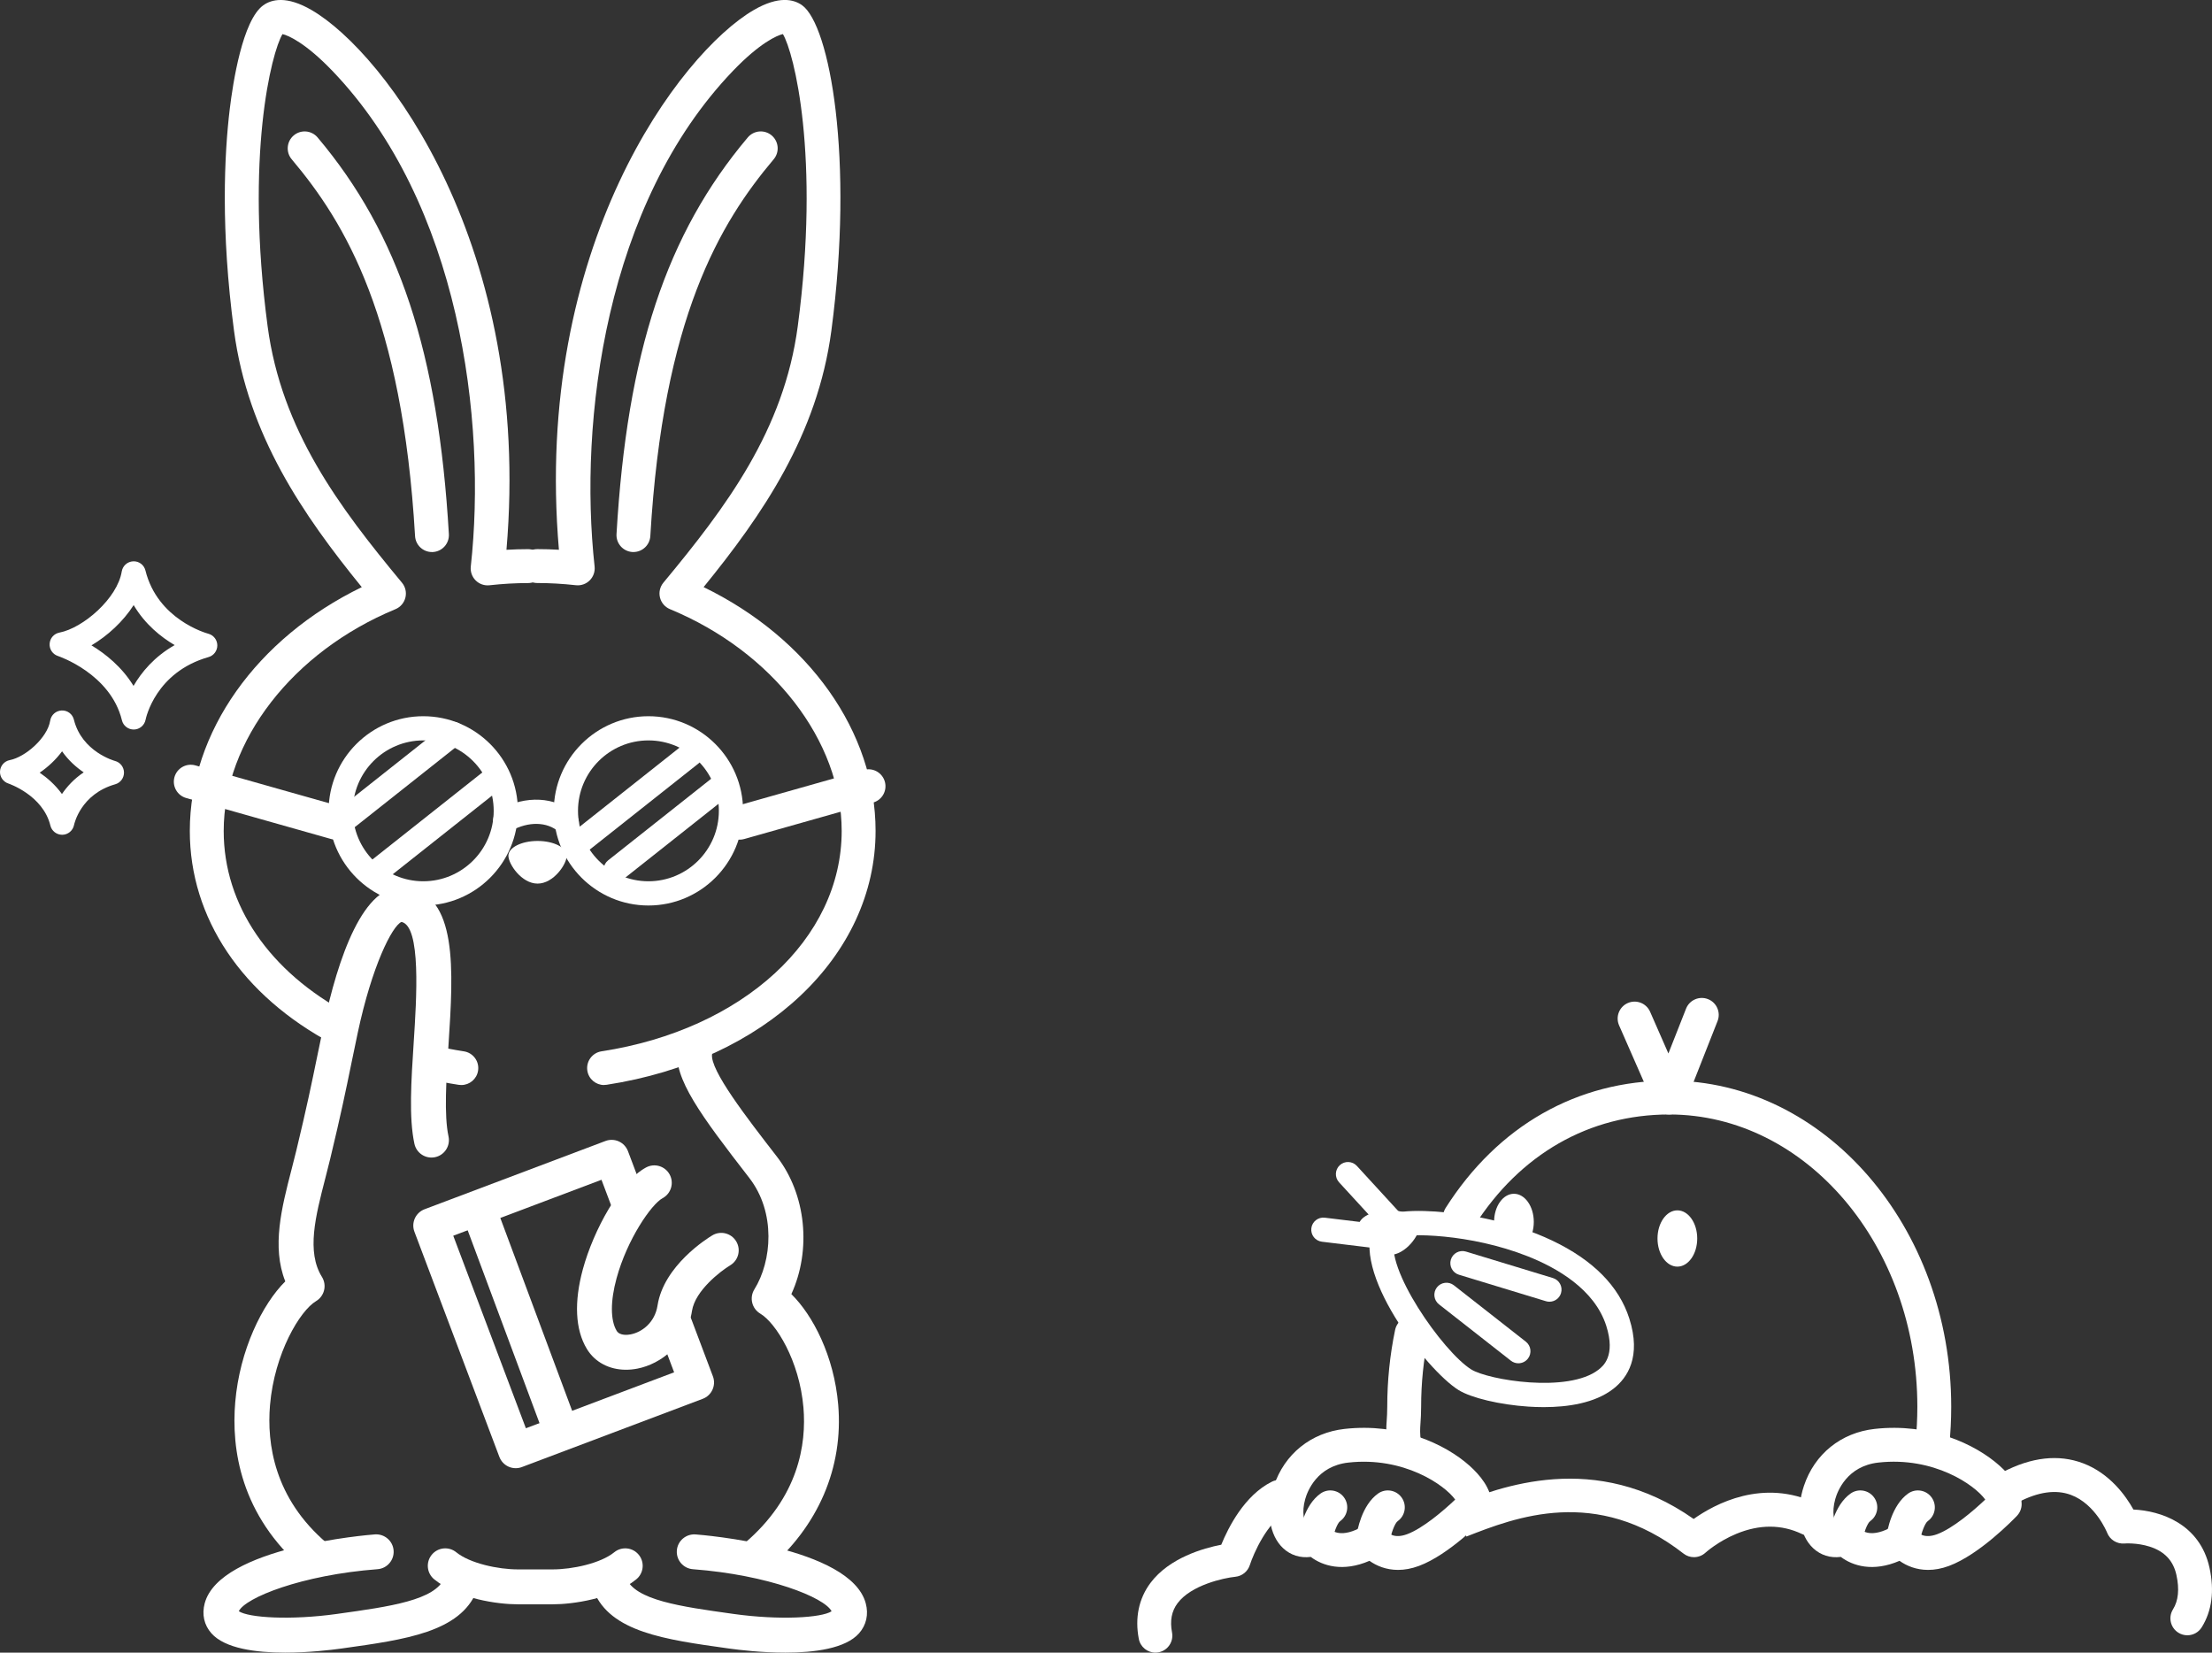 <?xml version="1.0" encoding="UTF-8"?><svg id="_レイヤー_2" xmlns="http://www.w3.org/2000/svg" viewBox="0 0 136 101.596"><rect x="0" y="0" width="136" height="101.596" fill="#333333" stroke="none"/><defs><style>.cls-1{fill-rule:evenodd;}.cls-1,.cls-2{fill:#fff;}</style></defs><g id="_レイヤー_1-2"><path class="cls-1" d="M34.846,52.608c0,.503-.803,1.712-1.794,1.712-.991,0-1.794-1.209-1.794-1.712,0-.503.803-.91,1.794-.91.991,0,1.794.407,1.794.91Z"/><path class="cls-2" d="M28.364,66.703c-.053,0-.106-.004-.16-.012-.351-.054-.705-.116-1.051-.183-.565-.11-.933-.657-.823-1.222.11-.565.657-.933,1.222-.823.32.062.646.119.97.169.569.087.959.619.871,1.188-.079.515-.523.883-1.028.883Z"/><path class="cls-2" d="M20.947,64.298c-.165 0-.332-.039-.488-.122-5.586-2.966-8.789-7.739-8.789-13.094,0-6.083,4.106-11.844,10.573-14.987-3.601-4.429-7-9.341-7.855-15.764-.827-6.215-.598-10.848-.26-13.64.194-1.607.784-5.445,2.057-6.364.505-.364,1.431-.608,2.983.297,4.502,2.623,13.568,14.538,11.971,33.175.448-.026.888-.039,1.327-.039.575,0,1.042.466,1.042,1.042,0,.575-.467,1.042-1.042,1.042-.769,0-1.545.044-2.372.135-.313.035-.627-.075-.85-.299-.224-.223-.333-.536-.299-.85.984-8.947-.656-22.298-8.515-30.479-1.634-1.701-2.695-2.174-3.062-2.254-.673,1.115-2.307,7.488-.914,17.961.85,6.394,4.393,11.105,8.261,15.764.212.255.289.595.21.916-.08.321-.307.586-.613.712-6.315,2.614-10.558,8.093-10.558,13.634,0,4.559,2.8,8.661,7.683,11.254.508.27.701.9.431,1.409-.187.352-.548.553-.921.553Z"/><path class="cls-2" d="M26.558,33.937c-.548,0-1.007-.427-1.039-.981-.785-13.42-4.274-19.24-7.584-23.163-.371-.44-.315-1.097.124-1.468.44-.371,1.097-.315,1.468.125,5.005,5.932,7.418,13.225,8.071,24.385.033.574-.405,1.067-.979,1.101-.021.001-.041.002-.062.002Z"/><path class="cls-2" d="M37.139,66.703c-.505,0-.949-.369-1.028-.884-.087-.569.303-1.1.871-1.188,8.695-1.336,14.767-6.908,14.767-13.549,0-5.541-4.243-11.02-10.558-13.634-.306-.127-.533-.391-.613-.712-.08-.321-.002-.661.21-.916,3.868-4.659,7.41-9.37,8.261-15.764,1.393-10.473-.24-16.847-.914-17.961-.367.081-1.428.553-3.062,2.254-7.859,8.181-9.498,21.532-8.515,30.479.034.314-.076.627-.299.85-.223.224-.537.334-.85.299-.827-.091-1.603-.135-2.372-.135-.575,0-1.042-.466-1.042-1.042,0-.575.467-1.042,1.042-1.042.439,0,.879.013,1.327.039-1.597-18.636,7.469-30.552,11.971-33.175,1.552-.904,2.479-.66,2.983-.297,1.698,1.227,3.204,9.43,1.797,20.004-.855,6.423-4.254,11.336-7.855,15.764,6.467,3.143,10.573,8.904,10.573,14.987,0,7.693-6.799,14.112-16.534,15.608-.053.008-.107.012-.159.012Z"/><path class="cls-2" d="M38.946,33.937c-.02,0-.041-.001-.062-.002-.574-.034-1.013-.527-.979-1.101.653-11.16,3.067-18.453,8.071-24.385.371-.44,1.028-.495,1.468-.125.44.371.496,1.028.124,1.468-3.309,3.923-6.798,9.743-7.584,23.163-.033.554-.492.981-1.039.981Z"/><path class="cls-2" d="M46.476,96.757c-.303,0-.605-.128-.817-.377-.384-.451-.33-1.128.121-1.512,3.334-2.838,3.807-6.101,3.618-8.338-.245-2.885-1.699-5.208-2.655-5.775-.248-.147-.426-.388-.494-.668-.068-.28-.021-.576.131-.821,1.08-1.734,1.336-4.726-.313-6.854-2.994-3.862-4.675-6.134-4.409-7.922.087-.586.634-.989,1.219-.903.586.087.99.633.903,1.219-.144.969,2.144,3.921,3.982,6.293,1.808,2.332,2.134,5.749.893,8.457,1.329,1.303,2.628,3.82,2.88,6.794.329,3.872-1.221,7.477-4.364,10.153-.202.172-.449.256-.695.256Z"/><path class="cls-2" d="M48.282,101.596c-1.441,0-2.806-.161-3.475-.254l-.055-.008c-3.875-.54-7.221-1.006-8.247-3.521-.224-.548.04-1.174.588-1.398s1.174.04,1.398.588c.559,1.371,3.338,1.758,6.556,2.207l.055.008c2.832.395,5.409.239,6.026-.164-.424-.844-3.872-2.233-8.526-2.586-.591-.045-1.033-.56-.988-1.15.044-.591.56-1.03,1.15-.989.389.03,9.535.762,10.465,4.238.182.681.035,1.334-.412,1.84-.831.94-2.742,1.189-4.536,1.189ZM51.163,99.138h.003-.003Z"/><path class="cls-2" d="M38.489,84.206c-1.027,0-1.916-.463-2.413-1.289-.709-1.178-.791-2.874-.237-4.902.654-2.392,2.285-5.382,3.881-6.244.521-.282,1.172-.087,1.453.434.281.521.087,1.172-.434,1.453-.694.375-2.177,2.529-2.831,4.923-.385,1.408-.383,2.585.005,3.23.195.324.712.251.866.22.705-.138,1.487-.74,1.647-1.772.382-2.46,3.062-4.131,3.367-4.314.507-.305,1.166-.14,1.471.369.305.508.14,1.167-.369,1.471-.587.355-2.156,1.553-2.35,2.803-.319,2.059-1.914,3.266-3.353,3.548-.24.047-.475.07-.704.07Z"/><path class="cls-2" d="M17.533,101.596c-1.794 0-3.705-.249-4.536-1.189-.448-.506-.594-1.16-.412-1.84.93-3.477,10.076-4.209,10.465-4.239.589-.042,1.106.398,1.15.989.045.591-.398,1.106-.988,1.15-4.679.354-8.139,1.757-8.529,2.584.612.405,3.193.562,6.029.167l.055-.008c3.218-.448,5.997-.836,6.556-2.207.224-.548.85-.812,1.398-.588.548.224.812.85.588,1.398-1.025,2.515-4.372,2.981-8.247,3.521l-.055.008c-.668.093-2.034.254-3.475.254Z"/><path class="cls-2" d="M33.978,98.626h-2.14c-1.208,0-3.651-.323-5.139-1.535-.46-.374-.529-1.049-.155-1.509.374-.46,1.05-.529,1.509-.155.841.684,2.578,1.053,3.786,1.053h2.14c1.207,0,2.945-.369,3.786-1.053.459-.374,1.135-.305,1.509.155.374.459.305,1.135-.155,1.509-1.489,1.212-3.931,1.535-5.139,1.535Z"/><path class="cls-2" d="M19.403,96.757c-.246,0-.493-.084-.695-.256-3.946-3.359-4.487-7.455-4.245-10.299.271-3.196,1.66-6.027,3.077-7.428-.843-2.126-.223-4.528.38-6.861.101-.392.203-.785.297-1.177.654-2.713.956-4.187,1.276-5.747.126-.612.254-1.238.407-1.958.864-4.056,2.437-8.823,5.017-8.489,3.26.421,2.955,5.119,2.66,9.663-.139,2.14-.283,4.353-.001,5.657.126.579-.242,1.15-.821,1.275-.579.125-1.15-.242-1.275-.821-.346-1.597-.199-3.857-.043-6.25.174-2.677.464-7.137-.754-7.39-.582.262-1.816,2.726-2.685,6.802-.152.714-.279,1.335-.404,1.942-.324,1.579-.63,3.071-1.292,5.819-.097.404-.202.808-.305,1.211-.598,2.317-1.164,4.506-.203,6.049.152.245.2.541.131.821-.068.28-.246.521-.494.668-.984.585-2.559,3.199-2.83,6.397-.199,2.342.247,5.716,3.499,8.484.451.384.505,1.061.121,1.512-.212.249-.514.377-.817.377Z"/><path class="cls-2" d="M31.707,90.258c-.151,0-.302-.032-.442-.095-.259-.117-.461-.333-.562-.599l-5.223-13.843c-.209-.554.071-1.173.625-1.382l11.121-4.196c.267-.1.562-.091.821.026.259.117.461.333.562.599l1.086,2.878c.209.554-.071,1.173-.625,1.382-.555.209-1.173-.071-1.382-.625l-.707-1.875-9.114,3.439,4.466,11.836,9.114-3.439-.942-2.496c-.209-.554.071-1.173.625-1.382.556-.209,1.173.071,1.382.625l1.32,3.5c.209.554-.071,1.173-.625,1.382l-11.121,4.196c-.122.046-.251.069-.379.069Z"/><path class="cls-2" d="M34.359,88.677c-.435,0-.844-.267-1.005-.698l-4.936-13.249c-.207-.555.076-1.173.631-1.379.554-.206,1.173.076,1.379.631l4.936,13.249c.207.555-.076,1.173-.631,1.379-.123.046-.25.068-.374.068Z"/><path class="cls-2" d="M39.868,55.666c-3.209,0-5.819-2.61-5.819-5.818,0-3.208,2.61-5.818,5.819-5.818,3.208,0,5.818,2.61,5.818,5.818,0,3.208-2.61,5.818-5.818,5.818ZM39.868,45.517c-2.388,0-4.331,1.942-4.331,4.33,0,2.388,1.943,4.33,4.331,4.33,2.388,0,4.33-1.942,4.33-4.33,0-2.388-1.942-4.33-4.33-4.33Z"/><path class="cls-2" d="M26.024,55.666c-3.209,0-5.819-2.61-5.819-5.818,0-3.208,2.61-5.818,5.819-5.818,3.208,0,5.818,2.61,5.818,5.818,0,3.208-2.61,5.818-5.818,5.818ZM26.024,45.517c-2.388,0-4.331,1.942-4.331,4.33,0,2.388,1.943,4.33,4.331,4.33s4.33-1.942,4.33-4.33c0-2.388-1.942-4.33-4.33-4.33Z"/><path class="cls-2" d="M34.846,51.321c-.174,0-.349-.061-.49-.184-.716-.627-1.866-.652-2.93-.062-.36.199-.812.069-1.012-.29-.199-.359-.069-.812.29-1.012,1.62-.898,3.438-.803,4.633.244.309.271.34.741.069,1.05-.147.168-.353.254-.56.254Z"/><path class="cls-2" d="M20.641,51.619c-.094,0-.189-.013-.284-.04l-8.911-2.521c-.553-.157-.875-.732-.719-1.286.157-.554.731-.876,1.286-.719l8.911,2.521c.553.157.875.732.719,1.286-.13.459-.548.758-1.002.758Z"/><path class="cls-2" d="M45.471,51.619c-.454,0-.872-.3-1.002-.758-.156-.554.165-1.129.719-1.286l7.928-2.243c.553-.158,1.129.165,1.286.719.156.554-.165,1.129-.719,1.286l-7.928,2.243c-.095.027-.19.04-.284.04Z"/><path class="cls-2" d="M8.22,44.848c-.342,0-.642-.232-.723-.566-.699-2.869-3.9-3.942-3.933-3.953-.323-.105-.534-.415-.513-.754.021-.339.267-.62.6-.685,1.468-.284,3.567-2.11,3.834-3.757.056-.349.351-.61.704-.625.359-.016.668.221.753.564.747,3.014,3.74,3.853,3.867,3.887.323.087.549.379.552.714.002.334-.218.63-.539.721-3.25.925-3.848,3.735-3.872,3.854-.069.342-.366.593-.715.6-.005 0-.01 0-.016 0ZM5.624,39.674c.852.515,1.868,1.318,2.586,2.493.483-.834,1.27-1.794,2.529-2.509-.838-.493-1.818-1.272-2.521-2.459-.641,1.004-1.602,1.889-2.594,2.474Z"/><path class="cls-2" d="M3.821,51.318c-.342,0-.642-.232-.723-.565-.455-1.868-2.564-2.58-2.585-2.587-.322-.106-.533-.416-.512-.754.021-.338.267-.62.6-.684.952-.184,2.314-1.364,2.485-2.426.056-.349.351-.61.704-.625.361-.015.668.221.753.564.492,1.983,2.505,2.533,2.525,2.538.324.085.552.377.555.712.003.335-.218.632-.54.723-2.119.603-2.516,2.429-2.532,2.507-.07.341-.368.591-.716.597-.005 0-.009 0-.014 0ZM2.44,47.5c.464.318.961.748,1.369,1.313.307-.453.738-.931,1.338-1.332-.453-.307-.934-.728-1.33-1.294-.378.511-.862.964-1.377,1.313Z"/><path class="cls-2" d="M21.384,50.986c-.22,0-.437-.097-.584-.282-.255-.322-.201-.79.121-1.045l6.475-5.126c.323-.255.79-.2,1.045.121.255.322.201.79-.121,1.045l-6.475,5.126c-.137.108-.3.161-.461.161Z"/><path class="cls-2" d="M23.318,54.198c-.22,0-.437-.097-.584-.282-.255-.322-.201-.79.121-1.045l7.188-5.691c.323-.255.791-.2,1.045.121.255.322.201.79-.121,1.045l-7.188,5.691c-.137.108-.3.161-.461.161Z"/><path class="cls-2" d="M35.31,52.776c-.22,0-.437-.097-.584-.282-.255-.322-.201-.79.121-1.045l7.188-5.691c.322-.255.791-.2,1.045.121.255.322.201.79-.121,1.045l-7.188,5.691c-.137.108-.3.161-.461.161Z"/><path class="cls-2" d="M37.854,54.216c-.22,0-.437-.097-.584-.282-.255-.322-.201-.79.121-1.045l6.572-5.203c.323-.255.791-.2,1.045.121.255.322.201.79-.121,1.045l-6.572,5.203c-.137.108-.3.161-.461.161Z"/><path class="cls-2" d="M86.332,89.818c-.512,0-.958-.377-1.03-.899-.101-.732-.073-1.153-.043-1.599.016-.241.033-.491.033-.839,0-1.596.163-3.185.483-4.722.117-.563.669-.924,1.232-.807.563.117.924.669.807,1.232-.291,1.398-.439,2.844-.439,4.297,0,.418-.021.729-.038.979-.027.393-.044.653.028,1.173.079.569-.319,1.095-.889,1.174-.048.007-.096.01-.144.01Z"/><path class="cls-2" d="M118.809,89.818c-.036,0-.072-.002-.108-.006-.572-.059-.988-.57-.929-1.142.074-.721.112-1.457.112-2.188,0-9.908-6.843-17.969-15.255-17.969-4.918,0-9.175,2.436-11.987,6.858-.308.485-.952.628-1.437.32-.485-.308-.628-.952-.32-1.437,3.207-5.045,8.088-7.823,13.744-7.823,9.56,0,17.337,8.995,17.337,20.051,0,.802-.041,1.61-.123,2.402-.055.536-.507.934-1.034.934Z"/><path class="cls-2" d="M85.956,96.511c-.728,0-1.322-.249-1.757-.558-1.632.705-2.877.31-3.61-.241-.642.081-1.238-.103-1.7-.536-.853-.798-1.077-2.299-.57-3.823.654-1.968,2.282-3.28,4.354-3.51,3.378-.376,6.183.925,7.683,2.267.616.552,1.351,1.409,1.351,2.357,0,.268-.103.525-.288.719-.231.242-2.313,2.388-4.18,3.081-.464.172-.893.244-1.283.244ZM84.408,93.629c.075,0,.15.009.224.029.27.071.485.223.624.466.104.14.466.485,1.257.192.965-.359,2.219-1.428,2.956-2.128-.645-.901-3.161-2.654-6.567-2.275-1.934.215-2.519,1.768-2.652,2.239-.238.84-.052,1.419.062,1.508-.006-.007.065-.011.187-.061.467-.191.967-.073,1.236.352.129.149.723.675,2.115-.154.173-.103.364-.166.558-.166ZM90.665,92.467h.003-.003Z"/><path class="cls-2" d="M80.894,95.602c-.049,0-.099-.003-.148-.011-.569-.081-.965-.609-.883-1.178.044-.307.314-1.874,1.323-2.594.468-.334,1.118-.226,1.452.242.334.468.226,1.118-.242,1.452-.181.129-.411.765-.472,1.195-.074.519-.519.894-1.029.894Z"/><path class="cls-2" d="M84.433,95.602c-.049,0-.099-.003-.149-.011-.569-.081-.965-.609-.883-1.178.044-.307.314-1.874,1.323-2.594.467-.334,1.118-.226,1.452.242.334.468.226,1.118-.242,1.452-.181.129-.411.765-.472,1.195-.074.519-.52.894-1.029.894Z"/><path class="cls-2" d="M118.545,96.511c-.728,0-1.322-.249-1.757-.558-1.633.705-2.877.31-3.61-.241-.642.081-1.238-.103-1.7-.536-.853-.798-1.077-2.299-.57-3.823.654-1.968,2.282-3.28,4.354-3.51,3.377-.375,6.183.925,7.683,2.267.616.552,1.351,1.409,1.351,2.357,0,.268-.103.525-.288.719-.231.242-2.314,2.387-4.18,3.081-.464.172-.893.244-1.283.244ZM116.997,93.629c.075,0,.149.009.224.029.27.071.485.223.624.466.104.14.466.485,1.257.192.962-.358,2.217-1.427,2.956-2.129-.646-.901-3.16-2.653-6.567-2.275-1.934.215-2.519,1.768-2.652,2.239-.238.84-.052,1.419.063,1.508-.006-.007.065-.011.187-.061.467-.191.967-.073,1.236.352.129.149.723.675,2.115-.154.174-.103.364-.166.558-.166ZM123.254,92.467h.003-.003Z"/><path class="cls-2" d="M113.483,95.602c-.049,0-.099-.003-.149-.011-.569-.081-.965-.609-.883-1.178.044-.307.314-1.874,1.323-2.594.467-.334,1.118-.226,1.452.242.334.468.226,1.118-.242,1.452-.181.129-.411.765-.472,1.195-.074.519-.52.894-1.029.894Z"/><path class="cls-2" d="M117.021,95.6c-.05,0-.1-.004-.151-.011-.568-.083-.961-.608-.88-1.176.044-.307.314-1.873,1.323-2.594.467-.334,1.118-.226,1.452.242.334.468.226,1.118-.242,1.452-.166.118-.4.712-.472,1.198-.077.516-.522.889-1.029.889Z"/><path class="cls-2" d="M71.038,101.596c-.489,0-.926-.347-1.021-.845-.248-1.291,0-2.48.717-3.439,1.159-1.55,3.276-2.141,4.353-2.349.422-1.037,1.42-3.036,3.108-3.873.515-.256,1.14-.045,1.395.47.256.515.045,1.14-.47,1.395-1.197.594-2.05,2.555-2.278,3.26-.128.395-.478.678-.891.718-.703.071-2.716.504-3.554,1.629-.365.49-.475,1.077-.337,1.795.108.565-.261,1.11-.826,1.219-.066.013-.132.019-.198.019Z"/><path class="cls-2" d="M104.148,95.728c-.225,0-.45-.072-.638-.219-5.366-4.182-10.364-2.221-13.35-1.049l-.396-.963-.364-.975c2.847-1.117,8.664-3.4,14.731.857,1.298-.92,4.261-2.523,7.551-.957.519.247.739.868.492,1.388-.247.519-.868.739-1.388.492-1.25-.595-2.607-.599-4.031-.009-1.137.47-1.893,1.155-1.9,1.161-.199.182-.453.274-.707.274ZM89.764,93.498h.003-.003Z"/><path class="cls-2" d="M102.629,68.514c-.412,0-.787-.244-.953-.623l-2.13-4.856c-.231-.526.009-1.141.535-1.372.527-.231,1.141.009,1.372.535l1.125,2.565,1.085-2.754c.211-.535.815-.798,1.35-.587.535.211.798.815.587,1.35l-2.002,5.081c-.154.391-.528.651-.949.659-.007 0-.013 0-.02 0Z"/><ellipse class="cls-2" cx="93.081" cy="75.118" rx="1.221" ry="1.73"/><ellipse class="cls-2" cx="103.129" cy="76.137" rx="1.221" ry="1.73"/><path class="cls-2" d="M85.572,75.861c-.201,0-.401-.081-.548-.241l-2.695-2.938c-.278-.303-.257-.773.045-1.051.303-.278.773-.257,1.051.045l2.695,2.938c.278.303.257.773-.045,1.051-.143.131-.323.196-.502.196Z"/><path class="cls-2" d="M85.021,76.785c-.03,0-.06-.002-.09-.006l-3.657-.444c-.408-.05-.698-.42-.649-.828.049-.407.418-.698.828-.649l3.657.444c.408.05.698.42.649.828-.046.377-.367.654-.737.654Z"/><path class="cls-2" d="M95.264,80.024c-.072,0-.145-.01-.217-.032l-5.349-1.628c-.393-.12-.614-.535-.495-.928s.535-.614.928-.495l5.349,1.628c.393.12.614.535.495.928-.098.321-.392.527-.711.527Z"/><path class="cls-2" d="M93.353,83.809c-.16,0-.322-.052-.458-.158l-4.422-3.465c-.323-.253-.38-.721-.127-1.044.253-.323.721-.38,1.044-.127l4.422,3.465c.323.253.38.721.127,1.044-.147.187-.365.285-.586.285Z"/><path class="cls-2" d="M94.92,86.504c-.329,0-.646-.012-.942-.031-1.753-.114-3.524-.534-4.306-1.021-1.971-1.229-6.745-7.355-5.156-10.214h0c.496-.893,2.676-.874,4.418-.701,1.352.134,3.995.537,6.502,1.729,2.509,1.193,4.103,2.804,4.737,4.786.754,2.358-.116,3.654-.979,4.325-1.146.892-2.825,1.127-4.274,1.127ZM85.761,76.075c-.708,1.792,2.952,7.026,4.698,8.114,1.035.645,5.953,1.469,7.822.014.265-.206,1.072-.834.476-2.699-.717-2.243-3.036-3.568-4.856-4.284-3.501-1.379-7.347-1.429-8.14-1.145ZM85.816,75.959h0c-0.0 0-0.0 0-0.0.001 0-0.0 0-0.0 0-.001ZM85.166,75.598h.003-.003Z"/><path class="cls-1" d="M87.293,75.36c0,.526-.841,1.792-1.878,1.792-1.037,0-1.878-1.266-1.878-1.792,0-.526.841-.953,1.878-.953,1.037,0,1.878.427,1.878.953Z"/><path class="cls-2" d="M134.483,100.53c-.188,0-.378-.051-.549-.158-.488-.304-.637-.946-.333-1.434.331-.532.403-1.243.212-2.113-.193-.881-.73-1.452-1.642-1.744-.788-.253-1.548-.194-1.556-.193-.461.037-.897-.232-1.063-.664-.005-.013-.709-1.759-2.227-2.325-.921-.343-2.013-.19-3.245.456-.509.267-1.138.07-1.405-.439-.267-.509-.07-1.138.439-1.405,1.786-.936,3.455-1.123,4.959-.555,1.649.623,2.631,2.007,3.096,2.844,1.665.076,4.084.868,4.678,3.58.31,1.419.149,2.65-.479,3.659-.197.317-.537.491-.885.491Z"/></g></svg>